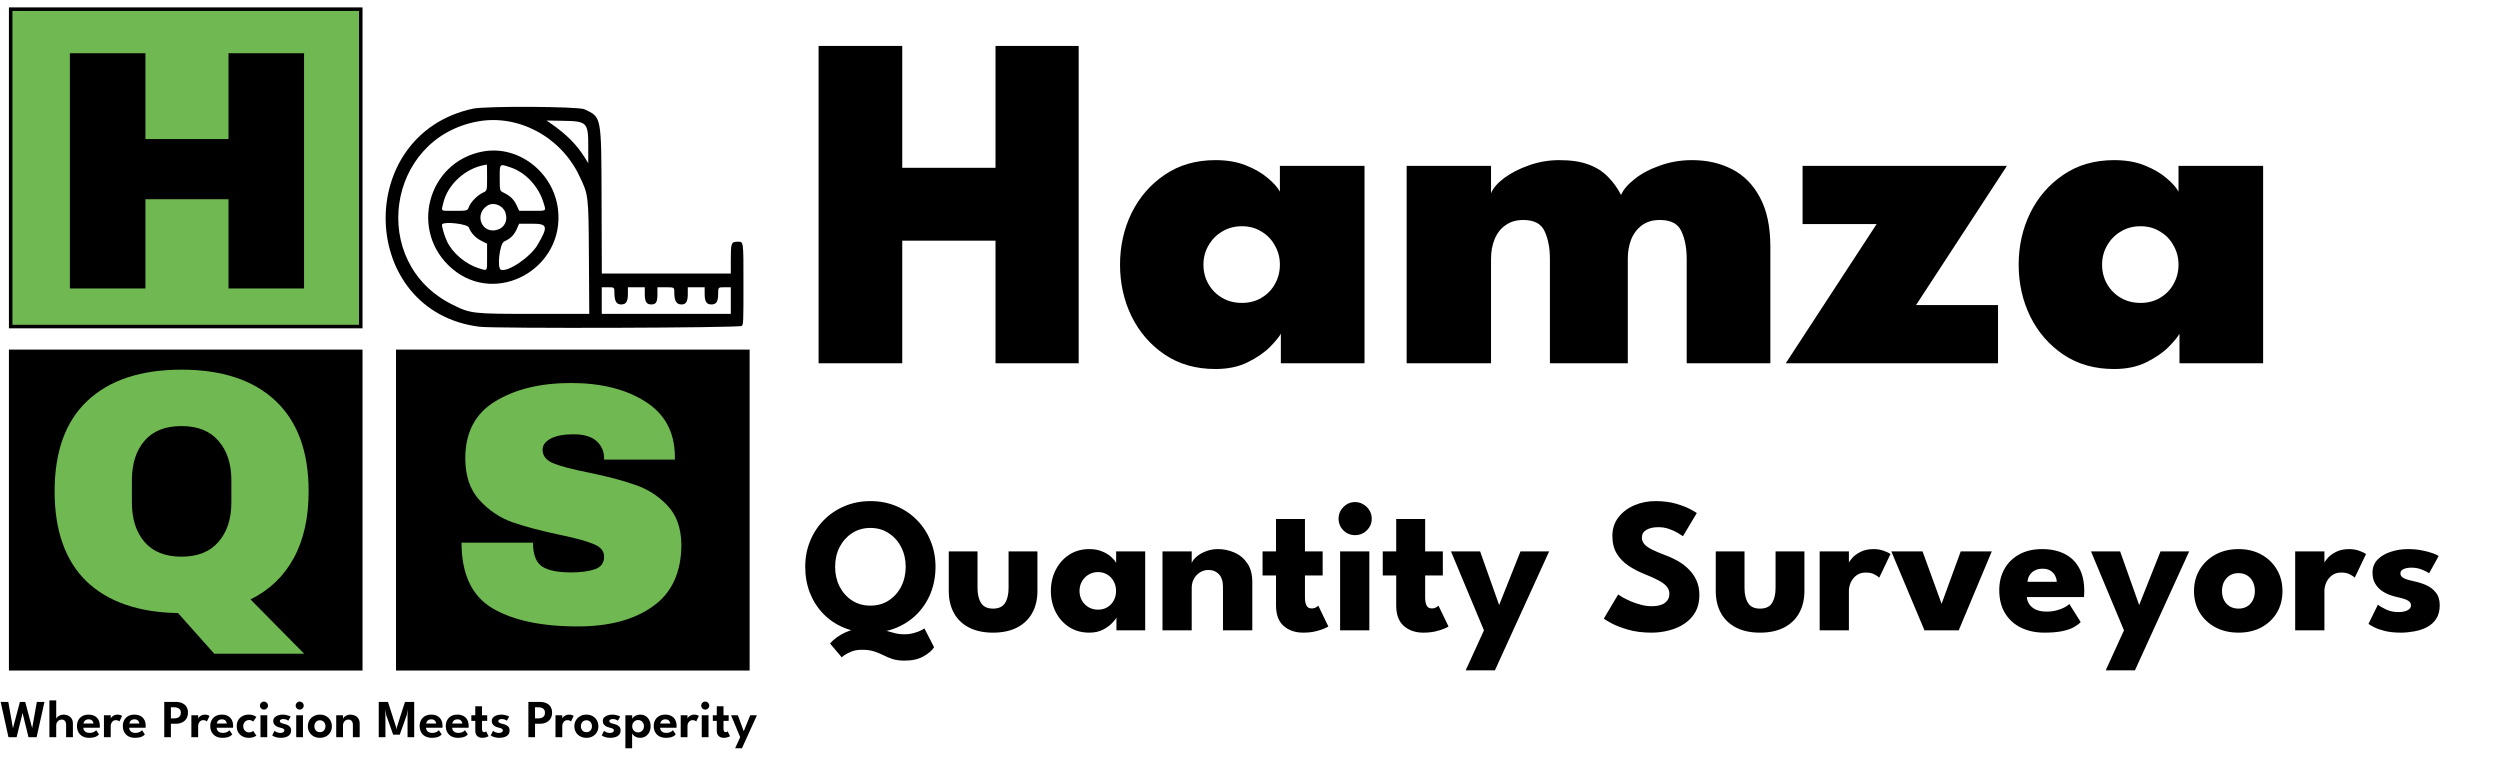 <svg width="234" height="71" viewBox="0 0 234 71" fill="none" xmlns="http://www.w3.org/2000/svg">
<path d="M1 0.857H33.768V30.567H1V0.857Z" fill="#70B851" stroke="black" stroke-width="0.33" stroke-linecap="round"/>
<path d="M21.388 27V18.648H13.612V27H6.54V4.984H13.612V13.016H21.388V4.984H28.46V27H21.388Z" fill="black"/>
<path d="M1 32.889H33.768V62.599H1V32.889Z" fill="black" stroke="black" stroke-width="0.33" stroke-linecap="round"/>
<path d="M5.112 45.992C5.112 42.259 6.136 39.432 8.184 37.512C10.253 35.571 13.187 34.6 16.984 34.6C20.781 34.6 23.715 35.571 25.784 37.512C27.853 39.453 28.888 42.28 28.888 45.992C28.888 48.467 28.419 50.557 27.48 52.264C26.562 53.949 25.218 55.229 23.448 56.104L28.472 61.192H20.056L16.664 57.384C12.952 57.32 10.093 56.328 8.088 54.408C6.104 52.467 5.112 49.661 5.112 45.992ZM21.656 44.968C21.656 43.411 21.25 42.173 20.44 41.256C19.651 40.339 18.498 39.88 16.984 39.88C15.469 39.88 14.317 40.339 13.528 41.256C12.739 42.173 12.344 43.411 12.344 44.968V47.016C12.344 48.573 12.739 49.811 13.528 50.728C14.317 51.645 15.469 52.104 16.984 52.104C18.498 52.104 19.651 51.645 20.44 50.728C21.25 49.811 21.656 48.573 21.656 47.016V44.968Z" fill="#70B851"/>
<path d="M37.232 32.889H70V62.599H37.232V32.889Z" fill="black" stroke="black" stroke-width="0.33" stroke-linecap="round"/>
<path d="M53.44 35.85C56.256 35.85 58.571 36.426 60.384 37.578C62.198 38.709 63.126 40.394 63.168 42.634V43.018H56.544V42.89C56.544 42.25 56.31 41.717 55.84 41.29C55.371 40.863 54.656 40.65 53.696 40.65C52.758 40.65 52.032 40.789 51.52 41.066C51.03 41.343 50.784 41.685 50.784 42.09C50.784 42.666 51.126 43.093 51.808 43.37C52.491 43.647 53.59 43.935 55.104 44.234C56.875 44.597 58.326 44.981 59.456 45.386C60.608 45.77 61.611 46.41 62.464 47.306C63.318 48.202 63.755 49.418 63.776 50.954C63.776 53.557 62.891 55.487 61.12 56.746C59.371 58.005 57.024 58.634 54.08 58.634C50.646 58.634 47.968 58.058 46.048 56.906C44.15 55.754 43.2 53.717 43.2 50.794H49.888C49.888 51.903 50.176 52.65 50.752 53.034C51.328 53.397 52.224 53.578 53.44 53.578C54.336 53.578 55.072 53.482 55.648 53.29C56.246 53.098 56.544 52.703 56.544 52.106C56.544 51.573 56.214 51.178 55.552 50.922C54.912 50.645 53.856 50.357 52.384 50.058C50.592 49.674 49.11 49.279 47.936 48.874C46.763 48.447 45.739 47.754 44.864 46.794C43.99 45.834 43.552 44.533 43.552 42.89C43.552 40.479 44.48 38.709 46.336 37.578C48.214 36.426 50.582 35.85 53.44 35.85Z" fill="#70B851"/>
<path fill-rule="evenodd" clip-rule="evenodd" d="M44.269 10.171C33.031 12.594 33.525 29.166 44.877 30.583C46.326 30.764 69.246 30.692 69.429 30.506C69.582 30.35 69.587 30.238 69.587 26.619C69.587 22.438 69.614 22.627 69.008 22.627C68.451 22.627 68.403 22.759 68.403 24.275V25.602H62.366H56.33L56.308 18.828C56.282 10.778 56.321 10.989 54.701 10.228C54.129 9.96 45.469 9.913 44.269 10.171ZM44.708 11.369C36.136 12.955 34.508 24.604 42.314 28.495C44.072 29.372 44.147 29.38 50.195 29.38L55.155 29.38L55.123 24.175C55.085 18.177 55.096 18.268 54.194 16.397C52.45 12.778 48.476 10.672 44.708 11.369ZM51.593 11.581C53.02 12.573 53.99 13.55 54.726 14.733L55.06 15.271L55.061 13.756C55.063 11.444 54.966 11.345 52.665 11.306L51.162 11.281L51.593 11.581ZM45.188 14.181C39.989 15.153 38.275 21.688 42.313 25.142C46.477 28.704 52.886 25.113 52.227 19.588C51.81 16.104 48.502 13.562 45.188 14.181ZM45.353 15.447C43.563 15.752 41.909 17.264 41.499 18.969C41.294 19.823 41.171 19.733 42.538 19.733C43.752 19.733 43.752 19.733 43.889 19.368C44.062 18.909 44.691 18.269 45.203 18.033C45.59 17.855 45.59 17.855 45.59 16.623C45.59 15.946 45.581 15.396 45.57 15.403C45.559 15.409 45.461 15.429 45.353 15.447ZM46.774 16.662C46.774 17.852 46.774 17.852 47.147 18.037C47.773 18.346 48.094 18.66 48.355 19.216L48.597 19.733H49.817C51.206 19.733 51.123 19.794 50.871 18.964C50.413 17.454 49.202 16.149 47.826 15.682C46.733 15.311 46.774 15.274 46.774 16.662ZM45.629 19.24C44.331 20.061 45.104 21.948 46.558 21.505C47.251 21.293 47.568 20.592 47.296 19.868C47.049 19.208 46.191 18.885 45.629 19.24ZM41.388 20.984C41.303 21.071 41.572 22.025 41.843 22.6C42.361 23.697 43.589 24.73 44.828 25.113C45.651 25.367 45.59 25.453 45.59 24.045V22.81L45.08 22.554C44.506 22.267 44.083 21.819 43.884 21.288C43.764 20.97 41.654 20.713 41.388 20.984ZM48.366 21.443C48.115 22.009 47.8 22.319 47.188 22.606C46.766 22.803 46.503 25.099 46.886 25.249C47.527 25.499 49.649 24.06 50.314 22.924C51.328 21.191 51.266 20.939 49.822 20.939H48.591L48.366 21.443ZM56.325 28.134V29.38H62.364H68.403V28.134V26.888H67.811C67.219 26.888 67.219 26.888 67.219 27.48C67.219 28.232 67.055 28.496 66.587 28.496C66.12 28.496 65.956 28.232 65.956 27.48V26.888H65.166H64.377V27.517C64.377 28.226 64.216 28.496 63.794 28.496C63.306 28.496 63.114 28.174 63.114 27.358C63.114 26.888 63.114 26.888 62.325 26.888H61.535V27.531C61.535 28.28 61.406 28.496 60.957 28.496C60.508 28.496 60.351 28.239 60.351 27.506V26.888H59.562H58.772V27.48C58.772 28.236 58.609 28.496 58.134 28.496C57.696 28.496 57.51 28.179 57.51 27.431C57.509 26.888 57.509 26.888 56.917 26.888H56.325V28.134Z" fill="black"/>
<path d="M93.18 22.525H84.45V34H76.62V4.3H84.45V15.707H93.18V4.3H100.965V34H93.18V22.525ZM119.888 34V31.233C119.738 31.517 119.4 31.93 118.875 32.47C118.35 32.995 117.653 33.475 116.783 33.91C115.928 34.33 114.923 34.54 113.768 34.54C111.938 34.54 110.355 34.09 109.02 33.19C107.685 32.29 106.65 31.098 105.915 29.613C105.195 28.128 104.835 26.515 104.835 24.775C104.835 23.035 105.195 21.422 105.915 19.938C106.65 18.453 107.685 17.26 109.02 16.36C110.355 15.445 111.938 14.988 113.768 14.988C114.863 14.988 115.815 15.152 116.625 15.482C117.45 15.812 118.125 16.203 118.65 16.652C119.19 17.102 119.573 17.53 119.798 17.935V15.527H127.718V34H119.888ZM112.643 24.775C112.643 25.435 112.8 26.043 113.115 26.598C113.43 27.137 113.858 27.565 114.398 27.88C114.938 28.195 115.553 28.352 116.243 28.352C116.933 28.352 117.54 28.195 118.065 27.88C118.605 27.565 119.025 27.137 119.325 26.598C119.64 26.043 119.798 25.435 119.798 24.775C119.798 24.115 119.64 23.515 119.325 22.975C119.025 22.42 118.605 21.985 118.065 21.67C117.54 21.34 116.933 21.175 116.243 21.175C115.553 21.175 114.938 21.34 114.398 21.67C113.858 21.985 113.43 22.42 113.115 22.975C112.8 23.515 112.643 24.115 112.643 24.775ZM158.37 14.988C159.78 14.988 161.032 15.273 162.127 15.842C163.237 16.413 164.107 17.297 164.737 18.497C165.382 19.683 165.705 21.22 165.705 23.11V34H157.875V24.235C157.875 23.215 157.71 22.352 157.38 21.648C157.065 20.942 156.39 20.59 155.355 20.59C154.695 20.59 154.14 20.755 153.69 21.085C153.24 21.415 152.902 21.858 152.677 22.413C152.467 22.953 152.362 23.56 152.362 24.235V34H145.072V24.235C145.072 23.215 144.907 22.352 144.577 21.648C144.262 20.942 143.595 20.59 142.575 20.59C141.915 20.59 141.36 20.755 140.91 21.085C140.46 21.4 140.122 21.835 139.897 22.39C139.672 22.93 139.56 23.545 139.56 24.235V34H131.662V15.527H139.56V18.093C139.74 17.628 140.145 17.155 140.775 16.675C141.42 16.195 142.192 15.797 143.092 15.482C144.007 15.152 144.96 14.988 145.95 14.988C147.045 14.988 147.952 15.123 148.672 15.393C149.407 15.662 150.015 16.045 150.495 16.54C150.99 17.035 151.402 17.605 151.732 18.25C151.942 17.755 152.362 17.26 152.992 16.765C153.622 16.255 154.41 15.835 155.355 15.505C156.3 15.16 157.305 14.988 158.37 14.988ZM168.722 15.527H187.847L179.342 28.555H187.014V34H167.147L175.652 20.973H168.722V15.527ZM203.999 34V31.233C203.849 31.517 203.512 31.93 202.987 32.47C202.462 32.995 201.764 33.475 200.894 33.91C200.039 34.33 199.034 34.54 197.879 34.54C196.049 34.54 194.467 34.09 193.132 33.19C191.797 32.29 190.762 31.098 190.027 29.613C189.307 28.128 188.947 26.515 188.947 24.775C188.947 23.035 189.307 21.422 190.027 19.938C190.762 18.453 191.797 17.26 193.132 16.36C194.467 15.445 196.049 14.988 197.879 14.988C198.974 14.988 199.927 15.152 200.737 15.482C201.562 15.812 202.237 16.203 202.762 16.652C203.302 17.102 203.684 17.53 203.909 17.935V15.527H211.829V34H203.999ZM196.754 24.775C196.754 25.435 196.912 26.043 197.227 26.598C197.542 27.137 197.969 27.565 198.509 27.88C199.049 28.195 199.664 28.352 200.354 28.352C201.044 28.352 201.652 28.195 202.177 27.88C202.717 27.565 203.137 27.137 203.437 26.598C203.752 26.043 203.909 25.435 203.909 24.775C203.909 24.115 203.752 23.515 203.437 22.975C203.137 22.42 202.717 21.985 202.177 21.67C201.652 21.34 201.044 21.175 200.354 21.175C199.664 21.175 199.049 21.34 198.509 21.67C197.969 21.985 197.542 22.42 197.227 22.975C196.912 23.515 196.754 24.115 196.754 24.775Z" fill="black"/>
<path d="M84.648 59.369C84.99 59.369 85.296 59.327 85.566 59.243C85.842 59.165 86.064 59.081 86.232 58.991C86.4 58.901 86.496 58.841 86.52 58.811L87.429 60.575C87.249 60.875 86.922 61.16 86.448 61.43C85.98 61.7 85.386 61.835 84.666 61.835C84.222 61.835 83.844 61.784 83.532 61.682C83.226 61.58 82.941 61.46 82.677 61.322C82.413 61.19 82.125 61.073 81.813 60.971C81.507 60.869 81.129 60.818 80.679 60.818C80.313 60.818 79.989 60.872 79.707 60.98C79.425 61.094 79.203 61.208 79.041 61.322C78.885 61.436 78.801 61.505 78.789 61.529L77.691 60.233C78.057 59.807 78.546 59.456 79.158 59.18C79.77 58.91 80.466 58.775 81.246 58.775C81.744 58.775 82.176 58.826 82.542 58.928C82.908 59.024 83.253 59.12 83.577 59.216C83.907 59.318 84.264 59.369 84.648 59.369ZM78.168 53.051C78.168 53.729 78.306 54.344 78.582 54.896C78.864 55.442 79.251 55.877 79.743 56.201C80.241 56.525 80.817 56.687 81.471 56.687C82.125 56.687 82.698 56.525 83.19 56.201C83.688 55.877 84.075 55.442 84.351 54.896C84.633 54.344 84.774 53.729 84.774 53.051C84.774 52.373 84.633 51.761 84.351 51.215C84.075 50.669 83.688 50.234 83.19 49.91C82.698 49.58 82.125 49.415 81.471 49.415C80.817 49.415 80.241 49.58 79.743 49.91C79.251 50.234 78.864 50.669 78.582 51.215C78.306 51.761 78.168 52.373 78.168 53.051ZM75.369 53.051C75.369 52.187 75.522 51.383 75.828 50.639C76.134 49.889 76.563 49.235 77.115 48.677C77.667 48.119 78.315 47.684 79.059 47.372C79.803 47.06 80.607 46.904 81.471 46.904C82.347 46.904 83.154 47.06 83.892 47.372C84.636 47.684 85.281 48.119 85.827 48.677C86.379 49.235 86.805 49.889 87.105 50.639C87.411 51.383 87.564 52.187 87.564 53.051C87.564 53.921 87.417 54.731 87.123 55.481C86.829 56.225 86.409 56.879 85.863 57.443C85.317 58.001 84.672 58.436 83.928 58.748C83.184 59.06 82.365 59.216 81.471 59.216C80.559 59.216 79.728 59.06 78.978 58.748C78.234 58.436 77.592 58.001 77.052 57.443C76.512 56.879 76.095 56.225 75.801 55.481C75.513 54.731 75.369 53.921 75.369 53.051ZM91.496 55.031C91.496 55.619 91.607 56.09 91.829 56.444C92.051 56.792 92.423 56.966 92.945 56.966C93.479 56.966 93.854 56.792 94.07 56.444C94.292 56.09 94.403 55.619 94.403 55.031V51.611H97.103V55.319C97.103 56.111 96.938 56.801 96.608 57.389C96.284 57.971 95.813 58.421 95.195 58.739C94.577 59.057 93.827 59.216 92.945 59.216C92.069 59.216 91.322 59.057 90.704 58.739C90.086 58.421 89.615 57.971 89.291 57.389C88.967 56.801 88.805 56.111 88.805 55.319V51.611H91.496V55.031ZM104.499 59V57.803C104.445 57.923 104.307 58.097 104.085 58.325C103.869 58.553 103.581 58.76 103.221 58.946C102.861 59.126 102.441 59.216 101.961 59.216C101.241 59.216 100.611 59.042 100.071 58.694C99.531 58.34 99.111 57.869 98.811 57.281C98.511 56.687 98.361 56.03 98.361 55.31C98.361 54.59 98.511 53.936 98.811 53.348C99.111 52.754 99.531 52.28 100.071 51.926C100.611 51.572 101.241 51.395 101.961 51.395C102.423 51.395 102.828 51.47 103.176 51.62C103.524 51.764 103.806 51.938 104.022 52.142C104.238 52.34 104.388 52.523 104.472 52.691V51.611H107.19V59H104.499ZM101.043 55.31C101.043 55.646 101.121 55.949 101.277 56.219C101.433 56.483 101.64 56.69 101.898 56.84C102.162 56.99 102.453 57.065 102.771 57.065C103.101 57.065 103.392 56.99 103.644 56.84C103.896 56.69 104.094 56.483 104.238 56.219C104.388 55.949 104.463 55.646 104.463 55.31C104.463 54.974 104.388 54.674 104.238 54.41C104.094 54.14 103.896 53.93 103.644 53.78C103.392 53.624 103.101 53.546 102.771 53.546C102.453 53.546 102.162 53.624 101.898 53.78C101.64 53.93 101.433 54.14 101.277 54.41C101.121 54.674 101.043 54.974 101.043 55.31ZM114.011 51.395C114.527 51.395 115.031 51.5 115.523 51.71C116.015 51.92 116.42 52.253 116.738 52.709C117.056 53.159 117.215 53.753 117.215 54.491V59H114.47V54.941C114.47 54.413 114.344 54.017 114.092 53.753C113.84 53.483 113.51 53.348 113.102 53.348C112.832 53.348 112.577 53.42 112.337 53.564C112.103 53.702 111.911 53.9 111.761 54.158C111.617 54.41 111.545 54.701 111.545 55.031V59H108.809V51.611H111.545V52.7C111.617 52.502 111.767 52.304 111.995 52.106C112.229 51.902 112.52 51.734 112.868 51.602C113.222 51.464 113.603 51.395 114.011 51.395ZM118.175 51.611H119.435V48.578H122.144V51.611H123.8V53.861H122.144V55.922C122.144 56.228 122.189 56.477 122.279 56.669C122.369 56.855 122.534 56.948 122.774 56.948C122.936 56.948 123.074 56.912 123.188 56.84C123.302 56.768 123.371 56.72 123.395 56.696L124.331 58.64C124.289 58.676 124.157 58.742 123.935 58.838C123.719 58.934 123.443 59.021 123.107 59.099C122.771 59.177 122.396 59.216 121.982 59.216C121.244 59.216 120.635 59.009 120.155 58.595C119.675 58.175 119.435 57.53 119.435 56.66V53.861H118.175V51.611ZM125.434 59V51.611H128.17V59H125.434ZM126.838 50.09C126.406 50.09 126.04 49.94 125.74 49.64C125.44 49.334 125.29 48.971 125.29 48.551C125.29 48.131 125.44 47.768 125.74 47.462C126.046 47.15 126.412 46.994 126.838 46.994C127.12 46.994 127.378 47.066 127.612 47.21C127.846 47.348 128.035 47.534 128.179 47.768C128.323 48.002 128.395 48.263 128.395 48.551C128.395 48.971 128.242 49.334 127.936 49.64C127.63 49.94 127.264 50.09 126.838 50.09ZM129.425 51.611H130.685V48.578H133.394V51.611H135.05V53.861H133.394V55.922C133.394 56.228 133.439 56.477 133.529 56.669C133.619 56.855 133.784 56.948 134.024 56.948C134.186 56.948 134.324 56.912 134.438 56.84C134.552 56.768 134.621 56.72 134.645 56.696L135.581 58.64C135.539 58.676 135.407 58.742 135.185 58.838C134.969 58.934 134.693 59.021 134.357 59.099C134.021 59.177 133.646 59.216 133.232 59.216C132.494 59.216 131.885 59.009 131.405 58.595C130.925 58.175 130.685 57.53 130.685 56.66V53.861H129.425V51.611ZM140.32 56.633L142.318 51.611H145L139.924 62.744H137.188L138.898 59L135.811 51.611H138.538L140.32 56.633ZM154.941 46.904C155.679 46.904 156.324 46.985 156.876 47.147C157.428 47.309 157.872 47.48 158.208 47.66C158.544 47.84 158.748 47.96 158.82 48.02L157.524 50.189C157.428 50.117 157.263 50.012 157.029 49.874C156.801 49.736 156.528 49.613 156.21 49.505C155.898 49.397 155.571 49.343 155.229 49.343C154.767 49.343 154.392 49.427 154.104 49.595C153.822 49.757 153.681 50 153.681 50.324C153.681 50.546 153.756 50.747 153.906 50.927C154.062 51.101 154.296 51.269 154.608 51.431C154.926 51.587 155.328 51.758 155.814 51.944C156.258 52.106 156.675 52.298 157.065 52.52C157.455 52.742 157.797 53.006 158.091 53.312C158.391 53.612 158.628 53.96 158.802 54.356C158.976 54.752 159.063 55.202 159.063 55.706C159.063 56.306 158.94 56.828 158.694 57.272C158.448 57.71 158.112 58.073 157.686 58.361C157.266 58.649 156.786 58.862 156.246 59C155.712 59.144 155.157 59.216 154.581 59.216C153.765 59.216 153.033 59.123 152.385 58.937C151.743 58.751 151.224 58.55 150.828 58.334C150.432 58.118 150.195 57.974 150.117 57.902L151.458 55.643C151.53 55.697 151.668 55.784 151.872 55.904C152.082 56.024 152.337 56.15 152.637 56.282C152.937 56.408 153.255 56.516 153.591 56.606C153.933 56.696 154.269 56.741 154.599 56.741C155.151 56.741 155.565 56.636 155.841 56.426C156.117 56.21 156.255 55.928 156.255 55.58C156.255 55.322 156.168 55.091 155.994 54.887C155.82 54.683 155.559 54.491 155.211 54.311C154.863 54.125 154.428 53.93 153.906 53.726C153.384 53.516 152.895 53.261 152.439 52.961C151.989 52.661 151.623 52.286 151.341 51.836C151.059 51.386 150.918 50.828 150.918 50.162C150.918 49.496 151.104 48.92 151.476 48.434C151.854 47.942 152.349 47.564 152.961 47.3C153.579 47.036 154.239 46.904 154.941 46.904ZM163.286 55.031C163.286 55.619 163.397 56.09 163.619 56.444C163.841 56.792 164.213 56.966 164.735 56.966C165.269 56.966 165.644 56.792 165.86 56.444C166.082 56.09 166.193 55.619 166.193 55.031V51.611H168.893V55.319C168.893 56.111 168.728 56.801 168.398 57.389C168.074 57.971 167.603 58.421 166.985 58.739C166.367 59.057 165.617 59.216 164.735 59.216C163.859 59.216 163.112 59.057 162.494 58.739C161.876 58.421 161.405 57.971 161.081 57.389C160.757 56.801 160.595 56.111 160.595 55.319V51.611H163.286V55.031ZM173.057 59H170.321V51.611H173.057V52.754H173.012C173.06 52.616 173.177 52.442 173.363 52.232C173.549 52.016 173.81 51.824 174.146 51.656C174.482 51.482 174.893 51.395 175.379 51.395C175.721 51.395 176.036 51.449 176.324 51.557C176.612 51.659 176.822 51.758 176.954 51.854L175.892 54.077C175.808 53.975 175.658 53.87 175.442 53.762C175.232 53.648 174.968 53.591 174.65 53.591C174.284 53.591 173.981 53.684 173.741 53.87C173.507 54.056 173.333 54.281 173.219 54.545C173.111 54.809 173.057 55.058 173.057 55.292V59ZM177.026 51.611H179.951L181.733 56.516L183.524 51.611H186.431L183.335 59H180.131L177.026 51.611ZM189.713 55.886C189.731 56.15 189.815 56.384 189.965 56.588C190.115 56.792 190.322 56.954 190.586 57.074C190.856 57.188 191.174 57.245 191.54 57.245C191.888 57.245 192.2 57.209 192.476 57.137C192.758 57.065 193.001 56.975 193.205 56.867C193.415 56.759 193.577 56.648 193.691 56.534L194.753 58.226C194.603 58.388 194.39 58.547 194.114 58.703C193.844 58.853 193.487 58.976 193.043 59.072C192.599 59.168 192.038 59.216 191.36 59.216C190.544 59.216 189.818 59.063 189.182 58.757C188.546 58.451 188.045 58.001 187.679 57.407C187.313 56.813 187.13 56.087 187.13 55.229C187.13 54.509 187.286 53.861 187.598 53.285C187.916 52.703 188.375 52.244 188.975 51.908C189.575 51.566 190.298 51.395 191.144 51.395C191.948 51.395 192.644 51.542 193.232 51.836C193.826 52.13 194.282 52.568 194.6 53.15C194.924 53.726 195.086 54.446 195.086 55.31C195.086 55.358 195.083 55.454 195.077 55.598C195.077 55.742 195.071 55.838 195.059 55.886H189.713ZM192.512 54.455C192.506 54.263 192.455 54.074 192.359 53.888C192.263 53.696 192.119 53.54 191.927 53.42C191.735 53.294 191.489 53.231 191.189 53.231C190.889 53.231 190.634 53.291 190.424 53.411C190.22 53.525 190.064 53.675 189.956 53.861C189.848 54.047 189.788 54.245 189.776 54.455H192.512ZM200.226 56.633L202.224 51.611H204.906L199.83 62.744H197.094L198.804 59L195.717 51.611H198.444L200.226 56.633ZM209.526 59.216C208.716 59.216 207.996 59.051 207.366 58.721C206.742 58.385 206.25 57.926 205.89 57.344C205.536 56.756 205.359 56.084 205.359 55.328C205.359 54.572 205.536 53.9 205.89 53.312C206.25 52.718 206.742 52.25 207.366 51.908C207.996 51.566 208.716 51.395 209.526 51.395C210.336 51.395 211.05 51.566 211.668 51.908C212.286 52.25 212.769 52.718 213.117 53.312C213.465 53.9 213.639 54.572 213.639 55.328C213.639 56.084 213.465 56.756 213.117 57.344C212.769 57.926 212.286 58.385 211.668 58.721C211.05 59.051 210.336 59.216 209.526 59.216ZM209.526 56.966C209.838 56.966 210.108 56.897 210.336 56.759C210.564 56.621 210.741 56.426 210.867 56.174C210.993 55.922 211.056 55.637 211.056 55.319C211.056 54.995 210.993 54.707 210.867 54.455C210.741 54.203 210.564 54.005 210.336 53.861C210.108 53.717 209.838 53.645 209.526 53.645C209.214 53.645 208.941 53.717 208.707 53.861C208.479 54.005 208.299 54.203 208.167 54.455C208.041 54.707 207.978 54.995 207.978 55.319C207.978 55.637 208.041 55.922 208.167 56.174C208.299 56.426 208.479 56.621 208.707 56.759C208.941 56.897 209.214 56.966 209.526 56.966ZM217.565 59H214.829V51.611H217.565V52.754H217.52C217.568 52.616 217.685 52.442 217.871 52.232C218.057 52.016 218.318 51.824 218.654 51.656C218.99 51.482 219.401 51.395 219.887 51.395C220.229 51.395 220.544 51.449 220.832 51.557C221.12 51.659 221.33 51.758 221.462 51.854L220.4 54.077C220.316 53.975 220.166 53.87 219.95 53.762C219.74 53.648 219.476 53.591 219.158 53.591C218.792 53.591 218.489 53.684 218.249 53.87C218.015 54.056 217.841 54.281 217.727 54.545C217.619 54.809 217.565 55.058 217.565 55.292V59ZM225.388 51.395C225.874 51.395 226.318 51.437 226.72 51.521C227.122 51.599 227.458 51.689 227.728 51.791C228.004 51.893 228.181 51.977 228.259 52.043L227.368 53.654C227.254 53.57 227.041 53.462 226.729 53.33C226.423 53.198 226.081 53.132 225.703 53.132C225.415 53.132 225.172 53.177 224.974 53.267C224.776 53.351 224.677 53.486 224.677 53.672C224.677 53.858 224.785 54.008 225.001 54.122C225.223 54.23 225.541 54.326 225.955 54.41C226.315 54.482 226.681 54.596 227.053 54.752C227.425 54.908 227.734 55.139 227.98 55.445C228.232 55.745 228.358 56.147 228.358 56.651C228.358 57.167 228.247 57.593 228.025 57.929C227.803 58.265 227.509 58.526 227.143 58.712C226.777 58.898 226.381 59.027 225.955 59.099C225.529 59.177 225.115 59.216 224.713 59.216C224.149 59.216 223.657 59.165 223.237 59.063C222.823 58.961 222.487 58.844 222.229 58.712C221.971 58.58 221.791 58.475 221.689 58.397L222.571 56.597C222.727 56.729 222.982 56.879 223.336 57.047C223.69 57.209 224.065 57.29 224.461 57.29C224.845 57.29 225.142 57.233 225.352 57.119C225.562 57.005 225.667 56.855 225.667 56.669C225.667 56.519 225.616 56.399 225.514 56.309C225.412 56.219 225.268 56.141 225.082 56.075C224.896 56.009 224.671 55.949 224.407 55.895C224.167 55.847 223.912 55.772 223.642 55.67C223.372 55.568 223.117 55.43 222.877 55.256C222.637 55.076 222.442 54.851 222.292 54.581C222.142 54.311 222.067 53.984 222.067 53.6C222.067 53.108 222.226 52.7 222.544 52.376C222.862 52.052 223.273 51.809 223.777 51.647C224.281 51.479 224.818 51.395 225.388 51.395Z" fill="black"/>
<path d="M3.428 69H2.667L2.055 66.505H2.17L1.555 69H0.792L0.062 65.7H0.777L1.215 68.18H1.208L1.863 65.7H2.36L3.018 68.18H3.007L3.447 65.7H4.162L3.428 69ZM5.957 66.888C6.097 66.888 6.234 66.917 6.367 66.975C6.5 67.032 6.609 67.123 6.694 67.248C6.781 67.373 6.824 67.536 6.824 67.737V69H6.187V67.847C6.187 67.679 6.149 67.554 6.072 67.472C5.997 67.391 5.896 67.35 5.769 67.35C5.684 67.35 5.603 67.373 5.524 67.42C5.448 67.465 5.384 67.528 5.334 67.61C5.286 67.69 5.262 67.782 5.262 67.885V69H4.624V65.56H5.262V67.275C5.279 67.218 5.319 67.16 5.384 67.1C5.449 67.04 5.532 66.99 5.632 66.95C5.732 66.908 5.84 66.888 5.957 66.888ZM7.797 68.115C7.802 68.208 7.827 68.292 7.872 68.365C7.917 68.438 7.982 68.496 8.067 68.537C8.154 68.579 8.257 68.6 8.377 68.6C8.486 68.6 8.581 68.587 8.662 68.56C8.746 68.533 8.816 68.501 8.872 68.463C8.931 68.422 8.974 68.384 9.002 68.347L9.265 68.737C9.218 68.796 9.156 68.85 9.077 68.9C9.001 68.948 8.902 68.987 8.782 69.015C8.664 69.045 8.516 69.06 8.337 69.06C8.112 69.06 7.915 69.016 7.745 68.927C7.575 68.839 7.442 68.712 7.347 68.545C7.252 68.378 7.205 68.18 7.205 67.95C7.205 67.75 7.247 67.57 7.332 67.41C7.417 67.248 7.541 67.121 7.702 67.028C7.866 66.934 8.061 66.888 8.29 66.888C8.505 66.888 8.691 66.929 8.847 67.013C9.006 67.094 9.128 67.214 9.215 67.373C9.301 67.531 9.345 67.724 9.345 67.953C9.345 67.966 9.344 67.993 9.342 68.035C9.342 68.075 9.341 68.102 9.337 68.115H7.797ZM8.75 67.722C8.748 67.669 8.731 67.612 8.7 67.55C8.67 67.488 8.622 67.436 8.557 67.392C8.492 67.349 8.406 67.328 8.297 67.328C8.189 67.328 8.1 67.348 8.03 67.39C7.961 67.432 7.91 67.483 7.875 67.545C7.84 67.605 7.82 67.664 7.815 67.722H8.75ZM10.364 69H9.729V66.948H10.364V67.28H10.351C10.363 67.24 10.394 67.189 10.446 67.127C10.499 67.066 10.573 67.011 10.666 66.963C10.759 66.912 10.872 66.888 11.004 66.888C11.098 66.888 11.184 66.902 11.261 66.93C11.339 66.957 11.395 66.983 11.428 67.01L11.178 67.53C11.157 67.503 11.116 67.476 11.056 67.448C10.998 67.419 10.924 67.405 10.836 67.405C10.731 67.405 10.643 67.434 10.573 67.493C10.504 67.549 10.451 67.619 10.416 67.703C10.381 67.784 10.364 67.861 10.364 67.933V69ZM12.089 68.115C12.094 68.208 12.119 68.292 12.164 68.365C12.209 68.438 12.274 68.496 12.359 68.537C12.446 68.579 12.549 68.6 12.669 68.6C12.778 68.6 12.873 68.587 12.954 68.56C13.038 68.533 13.108 68.501 13.164 68.463C13.223 68.422 13.266 68.384 13.294 68.347L13.557 68.737C13.51 68.796 13.448 68.85 13.369 68.9C13.293 68.948 13.194 68.987 13.074 69.015C12.956 69.045 12.808 69.06 12.629 69.06C12.404 69.06 12.207 69.016 12.037 68.927C11.867 68.839 11.734 68.712 11.639 68.545C11.544 68.378 11.497 68.18 11.497 67.95C11.497 67.75 11.539 67.57 11.624 67.41C11.709 67.248 11.833 67.121 11.994 67.028C12.158 66.934 12.353 66.888 12.582 66.888C12.797 66.888 12.983 66.929 13.139 67.013C13.298 67.094 13.42 67.214 13.507 67.373C13.593 67.531 13.637 67.724 13.637 67.953C13.637 67.966 13.636 67.993 13.634 68.035C13.634 68.075 13.633 68.102 13.629 68.115H12.089ZM13.042 67.722C13.04 67.669 13.023 67.612 12.992 67.55C12.962 67.488 12.914 67.436 12.849 67.392C12.784 67.349 12.698 67.328 12.589 67.328C12.481 67.328 12.392 67.348 12.322 67.39C12.253 67.432 12.202 67.483 12.167 67.545C12.132 67.605 12.112 67.664 12.107 67.722H13.042ZM15.374 65.7H16.472C16.68 65.7 16.869 65.736 17.037 65.808C17.207 65.879 17.342 65.989 17.442 66.138C17.542 66.284 17.592 66.472 17.592 66.7C17.592 66.927 17.542 67.118 17.442 67.272C17.342 67.427 17.207 67.545 17.037 67.625C16.869 67.703 16.68 67.743 16.472 67.743H15.997V69H15.374V65.7ZM15.997 67.24H16.299C16.416 67.24 16.521 67.223 16.614 67.19C16.709 67.155 16.785 67.099 16.842 67.022C16.899 66.946 16.927 66.843 16.927 66.715C16.927 66.585 16.899 66.483 16.842 66.41C16.785 66.335 16.709 66.282 16.614 66.25C16.521 66.217 16.416 66.2 16.299 66.2H15.997V67.24ZM18.547 69H17.912V66.948H18.547V67.28H18.535C18.546 67.24 18.578 67.189 18.63 67.127C18.683 67.066 18.756 67.011 18.85 66.963C18.943 66.912 19.055 66.888 19.187 66.888C19.282 66.888 19.368 66.902 19.445 66.93C19.523 66.957 19.579 66.983 19.612 67.01L19.362 67.53C19.34 67.503 19.3 67.476 19.24 67.448C19.181 67.419 19.108 67.405 19.02 67.405C18.915 67.405 18.827 67.434 18.757 67.493C18.687 67.549 18.635 67.619 18.6 67.703C18.565 67.784 18.547 67.861 18.547 67.933V69ZM20.273 68.115C20.278 68.208 20.303 68.292 20.348 68.365C20.393 68.438 20.458 68.496 20.543 68.537C20.63 68.579 20.733 68.6 20.853 68.6C20.961 68.6 21.056 68.587 21.138 68.56C21.221 68.533 21.291 68.501 21.348 68.463C21.406 68.422 21.45 68.384 21.478 68.347L21.74 68.737C21.694 68.796 21.631 68.85 21.553 68.9C21.476 68.948 21.378 68.987 21.258 69.015C21.14 69.045 20.991 69.06 20.813 69.06C20.588 69.06 20.39 69.016 20.22 68.927C20.05 68.839 19.918 68.712 19.823 68.545C19.728 68.378 19.68 68.18 19.68 67.95C19.68 67.75 19.723 67.57 19.808 67.41C19.893 67.248 20.016 67.121 20.178 67.028C20.341 66.934 20.537 66.888 20.765 66.888C20.98 66.888 21.166 66.929 21.323 67.013C21.481 67.094 21.604 67.214 21.69 67.373C21.777 67.531 21.82 67.724 21.82 67.953C21.82 67.966 21.82 67.993 21.818 68.035C21.818 68.075 21.816 68.102 21.813 68.115H20.273ZM21.225 67.722C21.224 67.669 21.207 67.612 21.175 67.55C21.145 67.488 21.098 67.436 21.033 67.392C20.968 67.349 20.881 67.328 20.773 67.328C20.665 67.328 20.575 67.348 20.505 67.39C20.437 67.432 20.385 67.483 20.35 67.545C20.315 67.605 20.295 67.664 20.29 67.722H21.225ZM23.304 68.555C23.412 68.555 23.501 68.537 23.569 68.5C23.637 68.463 23.682 68.436 23.704 68.418L23.999 68.855C23.976 68.873 23.932 68.899 23.869 68.933C23.806 68.966 23.725 68.995 23.627 69.02C23.53 69.047 23.419 69.06 23.294 69.06C23.077 69.06 22.883 69.017 22.712 68.93C22.54 68.842 22.404 68.717 22.304 68.555C22.206 68.392 22.157 68.198 22.157 67.972C22.157 67.746 22.206 67.552 22.304 67.39C22.404 67.228 22.54 67.104 22.712 67.017C22.883 66.931 23.077 66.888 23.294 66.888C23.417 66.888 23.527 66.901 23.622 66.927C23.718 66.954 23.799 66.985 23.864 67.02C23.929 67.053 23.974 67.081 23.999 67.103L23.697 67.543C23.685 67.529 23.662 67.511 23.629 67.487C23.596 67.464 23.552 67.442 23.497 67.422C23.443 67.403 23.379 67.392 23.304 67.392C23.212 67.392 23.125 67.417 23.042 67.465C22.96 67.513 22.893 67.581 22.842 67.668C22.79 67.754 22.764 67.856 22.764 67.972C22.764 68.089 22.79 68.192 22.842 68.28C22.893 68.367 22.96 68.434 23.042 68.483C23.125 68.531 23.212 68.555 23.304 68.555ZM24.381 69V66.948H25.014V69H24.381ZM24.706 66.418C24.601 66.418 24.512 66.381 24.439 66.308C24.367 66.234 24.331 66.147 24.331 66.045C24.331 65.943 24.368 65.855 24.441 65.78C24.515 65.705 24.603 65.668 24.706 65.668C24.774 65.668 24.837 65.685 24.894 65.72C24.95 65.753 24.996 65.798 25.031 65.855C25.066 65.912 25.084 65.975 25.084 66.045C25.084 66.147 25.046 66.234 24.971 66.308C24.898 66.381 24.809 66.418 24.706 66.418ZM26.454 66.888C26.577 66.888 26.691 66.899 26.796 66.922C26.901 66.944 26.99 66.969 27.061 66.998C27.135 67.026 27.183 67.05 27.206 67.07L26.989 67.453C26.956 67.426 26.895 67.394 26.809 67.358C26.724 67.321 26.629 67.302 26.524 67.302C26.429 67.302 26.349 67.319 26.284 67.353C26.219 67.384 26.186 67.433 26.186 67.498C26.186 67.562 26.221 67.614 26.291 67.653C26.361 67.691 26.459 67.724 26.584 67.752C26.689 67.774 26.792 67.808 26.894 67.853C26.995 67.896 27.08 67.959 27.146 68.043C27.213 68.124 27.246 68.233 27.246 68.37C27.246 68.505 27.217 68.618 27.159 68.707C27.102 68.796 27.026 68.866 26.931 68.918C26.836 68.969 26.732 69.006 26.619 69.028C26.506 69.049 26.393 69.06 26.281 69.06C26.136 69.06 26.009 69.046 25.899 69.017C25.789 68.991 25.698 68.96 25.626 68.925C25.556 68.888 25.506 68.858 25.476 68.832L25.694 68.407C25.737 68.446 25.808 68.488 25.906 68.535C26.006 68.58 26.114 68.603 26.229 68.603C26.349 68.603 26.443 68.582 26.511 68.54C26.581 68.498 26.616 68.442 26.616 68.373C26.616 68.321 26.6 68.279 26.566 68.248C26.533 68.214 26.487 68.187 26.429 68.165C26.37 68.143 26.302 68.124 26.224 68.108C26.152 68.093 26.079 68.071 26.004 68.043C25.929 68.013 25.859 67.973 25.794 67.925C25.729 67.877 25.676 67.817 25.636 67.745C25.596 67.672 25.576 67.584 25.576 67.483C25.576 67.353 25.618 67.244 25.701 67.157C25.785 67.069 25.893 67.002 26.026 66.957C26.16 66.911 26.302 66.888 26.454 66.888ZM27.726 69V66.948H28.358V69H27.726ZM28.051 66.418C27.946 66.418 27.857 66.381 27.783 66.308C27.712 66.234 27.676 66.147 27.676 66.045C27.676 65.943 27.713 65.855 27.786 65.78C27.859 65.705 27.948 65.668 28.051 65.668C28.119 65.668 28.182 65.685 28.238 65.72C28.295 65.753 28.341 65.798 28.376 65.855C28.411 65.912 28.428 65.975 28.428 66.045C28.428 66.147 28.391 66.234 28.316 66.308C28.243 66.381 28.154 66.418 28.051 66.418ZM29.944 69.06C29.725 69.06 29.53 69.013 29.359 68.92C29.189 68.827 29.055 68.699 28.959 68.537C28.862 68.374 28.814 68.188 28.814 67.98C28.814 67.772 28.862 67.586 28.959 67.422C29.055 67.257 29.189 67.127 29.359 67.032C29.53 66.936 29.725 66.888 29.944 66.888C30.164 66.888 30.358 66.936 30.526 67.032C30.694 67.127 30.826 67.257 30.921 67.422C31.016 67.586 31.064 67.772 31.064 67.98C31.064 68.188 31.016 68.374 30.921 68.537C30.826 68.699 30.694 68.827 30.526 68.92C30.358 69.013 30.164 69.06 29.944 69.06ZM29.944 68.532C30.049 68.532 30.139 68.509 30.216 68.463C30.294 68.414 30.354 68.348 30.396 68.265C30.439 68.18 30.461 68.084 30.461 67.978C30.461 67.871 30.439 67.775 30.396 67.69C30.354 67.605 30.294 67.538 30.216 67.49C30.139 67.44 30.049 67.415 29.944 67.415C29.839 67.415 29.747 67.44 29.669 67.49C29.592 67.538 29.532 67.605 29.489 67.69C29.445 67.775 29.424 67.871 29.424 67.978C29.424 68.084 29.445 68.18 29.489 68.265C29.532 68.348 29.592 68.414 29.669 68.463C29.747 68.509 29.839 68.532 29.944 68.532ZM32.8 66.888C32.94 66.888 33.076 66.917 33.21 66.975C33.343 67.032 33.452 67.123 33.537 67.248C33.624 67.373 33.667 67.536 33.667 67.737V69H33.03V67.847C33.03 67.679 32.99 67.554 32.91 67.472C32.831 67.391 32.728 67.35 32.6 67.35C32.516 67.35 32.436 67.373 32.36 67.42C32.285 67.465 32.223 67.528 32.175 67.61C32.128 67.69 32.105 67.782 32.105 67.885V69H31.47V66.948H32.105V67.275C32.123 67.218 32.165 67.16 32.23 67.1C32.295 67.04 32.377 66.99 32.477 66.95C32.577 66.908 32.685 66.888 32.8 66.888ZM38.77 65.7V69H38.147V66.888L38.177 66.407L38.065 66.953L37.417 68.765H36.802L36.157 66.953L36.047 66.407L36.075 66.888V69H35.45V65.7H36.315L37.07 68.052L37.11 68.278L37.15 68.052L37.907 65.7H38.77ZM39.872 68.115C39.877 68.208 39.902 68.292 39.947 68.365C39.992 68.438 40.057 68.496 40.142 68.537C40.229 68.579 40.332 68.6 40.452 68.6C40.561 68.6 40.656 68.587 40.737 68.56C40.821 68.533 40.891 68.501 40.947 68.463C41.006 68.422 41.049 68.384 41.077 68.347L41.34 68.737C41.293 68.796 41.231 68.85 41.152 68.9C41.076 68.948 40.977 68.987 40.857 69.015C40.739 69.045 40.591 69.06 40.412 69.06C40.187 69.06 39.99 69.016 39.82 68.927C39.65 68.839 39.517 68.712 39.422 68.545C39.327 68.378 39.28 68.18 39.28 67.95C39.28 67.75 39.322 67.57 39.407 67.41C39.492 67.248 39.616 67.121 39.777 67.028C39.941 66.934 40.137 66.888 40.365 66.888C40.58 66.888 40.766 66.929 40.922 67.013C41.081 67.094 41.203 67.214 41.29 67.373C41.377 67.531 41.42 67.724 41.42 67.953C41.42 67.966 41.419 67.993 41.417 68.035C41.417 68.075 41.416 68.102 41.412 68.115H39.872ZM40.825 67.722C40.823 67.669 40.807 67.612 40.775 67.55C40.745 67.488 40.697 67.436 40.632 67.392C40.567 67.349 40.481 67.328 40.372 67.328C40.264 67.328 40.175 67.348 40.105 67.39C40.037 67.432 39.985 67.483 39.95 67.545C39.915 67.605 39.895 67.664 39.89 67.722H40.825ZM42.319 68.115C42.324 68.208 42.349 68.292 42.394 68.365C42.439 68.438 42.504 68.496 42.589 68.537C42.675 68.579 42.779 68.6 42.899 68.6C43.007 68.6 43.102 68.587 43.184 68.56C43.267 68.533 43.337 68.501 43.394 68.463C43.452 68.422 43.495 68.384 43.524 68.347L43.786 68.737C43.739 68.796 43.677 68.85 43.599 68.9C43.522 68.948 43.424 68.987 43.304 69.015C43.185 69.045 43.037 69.06 42.859 69.06C42.634 69.06 42.436 69.016 42.266 68.927C42.096 68.839 41.964 68.712 41.869 68.545C41.774 68.378 41.726 68.18 41.726 67.95C41.726 67.75 41.769 67.57 41.854 67.41C41.939 67.248 42.062 67.121 42.224 67.028C42.387 66.934 42.583 66.888 42.811 66.888C43.026 66.888 43.212 66.929 43.369 67.013C43.527 67.094 43.65 67.214 43.736 67.373C43.823 67.531 43.866 67.724 43.866 67.953C43.866 67.966 43.865 67.993 43.864 68.035C43.864 68.075 43.862 68.102 43.859 68.115H42.319ZM43.271 67.722C43.27 67.669 43.253 67.612 43.221 67.55C43.191 67.488 43.144 67.436 43.079 67.392C43.014 67.349 42.927 67.328 42.819 67.328C42.71 67.328 42.621 67.348 42.551 67.39C42.483 67.432 42.431 67.483 42.396 67.545C42.361 67.605 42.341 67.664 42.336 67.722H43.271ZM44.117 66.948H44.487V66.105H45.117V66.948H45.602V67.475H45.117V68.218C45.117 68.316 45.133 68.392 45.165 68.448C45.197 68.501 45.247 68.528 45.315 68.528C45.367 68.528 45.409 68.517 45.443 68.498C45.476 68.476 45.496 68.461 45.502 68.453L45.727 68.907C45.718 68.918 45.685 68.935 45.63 68.96C45.577 68.985 45.508 69.007 45.422 69.028C45.339 69.049 45.245 69.06 45.14 69.06C44.952 69.06 44.796 69.006 44.672 68.897C44.549 68.787 44.487 68.618 44.487 68.388V67.475H44.117V66.948ZM46.908 66.888C47.031 66.888 47.145 66.899 47.25 66.922C47.355 66.944 47.444 66.969 47.515 66.998C47.589 67.026 47.637 67.05 47.66 67.07L47.443 67.453C47.41 67.426 47.35 67.394 47.263 67.358C47.178 67.321 47.083 67.302 46.978 67.302C46.883 67.302 46.803 67.319 46.738 67.353C46.673 67.384 46.64 67.433 46.64 67.498C46.64 67.562 46.675 67.614 46.745 67.653C46.815 67.691 46.913 67.724 47.038 67.752C47.143 67.774 47.246 67.808 47.348 67.853C47.45 67.896 47.534 67.959 47.6 68.043C47.667 68.124 47.7 68.233 47.7 68.37C47.7 68.505 47.671 68.618 47.613 68.707C47.556 68.796 47.48 68.866 47.385 68.918C47.29 68.969 47.186 69.006 47.073 69.028C46.96 69.049 46.847 69.06 46.735 69.06C46.59 69.06 46.463 69.046 46.353 69.017C46.243 68.991 46.152 68.96 46.08 68.925C46.01 68.888 45.96 68.858 45.93 68.832L46.148 68.407C46.191 68.446 46.262 68.488 46.36 68.535C46.46 68.58 46.568 68.603 46.683 68.603C46.803 68.603 46.897 68.582 46.965 68.54C47.035 68.498 47.07 68.442 47.07 68.373C47.07 68.321 47.054 68.279 47.02 68.248C46.987 68.214 46.941 68.187 46.883 68.165C46.825 68.143 46.756 68.124 46.678 68.108C46.606 68.093 46.533 68.071 46.458 68.043C46.383 68.013 46.313 67.973 46.248 67.925C46.183 67.877 46.13 67.817 46.09 67.745C46.05 67.672 46.03 67.584 46.03 67.483C46.03 67.353 46.072 67.244 46.155 67.157C46.239 67.069 46.347 67.002 46.48 66.957C46.614 66.911 46.756 66.888 46.908 66.888ZM49.456 65.7H50.554C50.762 65.7 50.951 65.736 51.119 65.808C51.289 65.879 51.424 65.989 51.524 66.138C51.624 66.284 51.674 66.472 51.674 66.7C51.674 66.927 51.624 67.118 51.524 67.272C51.424 67.427 51.289 67.545 51.119 67.625C50.951 67.703 50.762 67.743 50.554 67.743H50.079V69H49.456V65.7ZM50.079 67.24H50.382C50.498 67.24 50.603 67.223 50.697 67.19C50.791 67.155 50.867 67.099 50.924 67.022C50.981 66.946 51.009 66.843 51.009 66.715C51.009 66.585 50.981 66.483 50.924 66.41C50.867 66.335 50.791 66.282 50.697 66.25C50.603 66.217 50.498 66.2 50.382 66.2H50.079V67.24ZM52.629 69H51.994V66.948H52.629V67.28H52.617C52.628 67.24 52.66 67.189 52.712 67.127C52.765 67.066 52.838 67.011 52.932 66.963C53.025 66.912 53.138 66.888 53.269 66.888C53.364 66.888 53.45 66.902 53.527 66.93C53.605 66.957 53.661 66.983 53.694 67.01L53.444 67.53C53.422 67.503 53.382 67.476 53.322 67.448C53.263 67.419 53.19 67.405 53.102 67.405C52.997 67.405 52.909 67.434 52.839 67.493C52.769 67.549 52.717 67.619 52.682 67.703C52.647 67.784 52.629 67.861 52.629 67.933V69ZM54.89 69.06C54.672 69.06 54.477 69.013 54.305 68.92C54.135 68.827 54.002 68.699 53.905 68.537C53.808 68.374 53.76 68.188 53.76 67.98C53.76 67.772 53.808 67.586 53.905 67.422C54.002 67.257 54.135 67.127 54.305 67.032C54.477 66.936 54.672 66.888 54.89 66.888C55.11 66.888 55.304 66.936 55.472 67.032C55.641 67.127 55.772 67.257 55.867 67.422C55.962 67.586 56.01 67.772 56.01 67.98C56.01 68.188 55.962 68.374 55.867 68.537C55.772 68.699 55.641 68.827 55.472 68.92C55.304 69.013 55.11 69.06 54.89 69.06ZM54.89 68.532C54.995 68.532 55.086 68.509 55.162 68.463C55.241 68.414 55.301 68.348 55.342 68.265C55.386 68.18 55.407 68.084 55.407 67.978C55.407 67.871 55.386 67.775 55.342 67.69C55.301 67.605 55.241 67.538 55.162 67.49C55.086 67.44 54.995 67.415 54.89 67.415C54.785 67.415 54.693 67.44 54.615 67.49C54.538 67.538 54.478 67.605 54.435 67.69C54.392 67.775 54.37 67.871 54.37 67.978C54.37 68.084 54.392 68.18 54.435 68.265C54.478 68.348 54.538 68.414 54.615 68.463C54.693 68.509 54.785 68.532 54.89 68.532ZM57.299 66.888C57.422 66.888 57.536 66.899 57.641 66.922C57.746 66.944 57.834 66.969 57.906 66.998C57.979 67.026 58.028 67.05 58.051 67.07L57.834 67.453C57.8 67.426 57.74 67.394 57.654 67.358C57.569 67.321 57.474 67.302 57.369 67.302C57.274 67.302 57.194 67.319 57.129 67.353C57.064 67.384 57.031 67.433 57.031 67.498C57.031 67.562 57.066 67.614 57.136 67.653C57.206 67.691 57.304 67.724 57.429 67.752C57.534 67.774 57.637 67.808 57.739 67.853C57.84 67.896 57.924 67.959 57.991 68.043C58.058 68.124 58.091 68.233 58.091 68.37C58.091 68.505 58.062 68.618 58.004 68.707C57.947 68.796 57.871 68.866 57.776 68.918C57.681 68.969 57.577 69.006 57.464 69.028C57.35 69.049 57.238 69.06 57.126 69.06C56.981 69.06 56.854 69.046 56.744 69.017C56.634 68.991 56.543 68.96 56.471 68.925C56.401 68.888 56.351 68.858 56.321 68.832L56.539 68.407C56.582 68.446 56.653 68.488 56.751 68.535C56.851 68.58 56.959 68.603 57.074 68.603C57.194 68.603 57.288 68.582 57.356 68.54C57.426 68.498 57.461 68.442 57.461 68.373C57.461 68.321 57.444 68.279 57.411 68.248C57.378 68.214 57.332 68.187 57.274 68.165C57.215 68.143 57.147 68.124 57.069 68.108C56.997 68.093 56.924 68.071 56.849 68.043C56.774 68.013 56.704 67.973 56.639 67.925C56.574 67.877 56.521 67.817 56.481 67.745C56.441 67.672 56.421 67.584 56.421 67.483C56.421 67.353 56.463 67.244 56.546 67.157C56.629 67.069 56.738 67.002 56.871 66.957C57.004 66.911 57.147 66.888 57.299 66.888ZM59.166 70.04H58.536V66.948H59.173V67.28C59.193 67.232 59.236 67.177 59.303 67.115C59.37 67.053 59.456 67 59.563 66.955C59.672 66.91 59.795 66.888 59.933 66.888C60.128 66.888 60.298 66.935 60.443 67.03C60.588 67.125 60.7 67.255 60.778 67.42C60.858 67.583 60.898 67.768 60.898 67.975C60.898 68.182 60.856 68.368 60.773 68.532C60.69 68.696 60.574 68.825 60.426 68.92C60.277 69.013 60.105 69.06 59.908 69.06C59.76 69.06 59.632 69.033 59.526 68.98C59.419 68.927 59.336 68.867 59.276 68.8C59.216 68.733 59.179 68.681 59.166 68.642V70.04ZM60.276 67.975C60.276 67.86 60.251 67.759 60.201 67.672C60.152 67.584 60.087 67.516 60.006 67.468C59.924 67.418 59.833 67.392 59.733 67.392C59.628 67.392 59.533 67.418 59.448 67.468C59.363 67.517 59.296 67.587 59.246 67.675C59.197 67.762 59.173 67.862 59.173 67.975C59.173 68.088 59.197 68.189 59.246 68.278C59.296 68.364 59.363 68.433 59.448 68.483C59.533 68.531 59.628 68.555 59.733 68.555C59.833 68.555 59.924 68.531 60.006 68.483C60.087 68.434 60.152 68.367 60.201 68.28C60.251 68.192 60.276 68.09 60.276 67.975ZM61.782 68.115C61.787 68.208 61.812 68.292 61.857 68.365C61.902 68.438 61.967 68.496 62.052 68.537C62.138 68.579 62.242 68.6 62.362 68.6C62.47 68.6 62.565 68.587 62.647 68.56C62.73 68.533 62.8 68.501 62.857 68.463C62.915 68.422 62.958 68.384 62.987 68.347L63.249 68.737C63.202 68.796 63.14 68.85 63.062 68.9C62.985 68.948 62.887 68.987 62.767 69.015C62.648 69.045 62.5 69.06 62.322 69.06C62.097 69.06 61.899 69.016 61.729 68.927C61.559 68.839 61.427 68.712 61.332 68.545C61.237 68.378 61.189 68.18 61.189 67.95C61.189 67.75 61.232 67.57 61.317 67.41C61.402 67.248 61.525 67.121 61.687 67.028C61.85 66.934 62.046 66.888 62.274 66.888C62.489 66.888 62.675 66.929 62.832 67.013C62.99 67.094 63.112 67.214 63.199 67.373C63.286 67.531 63.329 67.724 63.329 67.953C63.329 67.966 63.328 67.993 63.327 68.035C63.327 68.075 63.325 68.102 63.322 68.115H61.782ZM62.734 67.722C62.732 67.669 62.716 67.612 62.684 67.55C62.654 67.488 62.607 67.436 62.542 67.392C62.477 67.349 62.39 67.328 62.282 67.328C62.173 67.328 62.084 67.348 62.014 67.39C61.946 67.432 61.894 67.483 61.859 67.545C61.824 67.605 61.804 67.664 61.799 67.722H62.734ZM64.348 69H63.713V66.948H64.348V67.28H64.335C64.347 67.24 64.379 67.189 64.43 67.127C64.484 67.066 64.557 67.011 64.65 66.963C64.744 66.912 64.856 66.888 64.988 66.888C65.083 66.888 65.169 66.902 65.245 66.93C65.324 66.957 65.38 66.983 65.413 67.01L65.163 67.53C65.141 67.503 65.1 67.476 65.04 67.448C64.982 67.419 64.909 67.405 64.82 67.405C64.715 67.405 64.628 67.434 64.558 67.493C64.488 67.549 64.435 67.619 64.4 67.703C64.365 67.784 64.348 67.861 64.348 67.933V69ZM65.685 69V66.948H66.317V69H65.685ZM66.01 66.418C65.905 66.418 65.816 66.381 65.742 66.308C65.671 66.234 65.635 66.147 65.635 66.045C65.635 65.943 65.672 65.855 65.745 65.78C65.818 65.705 65.907 65.668 66.01 65.668C66.078 65.668 66.141 65.685 66.197 65.72C66.254 65.753 66.3 65.798 66.335 65.855C66.37 65.912 66.387 65.975 66.387 66.045C66.387 66.147 66.35 66.234 66.275 66.308C66.202 66.381 66.113 66.418 66.01 66.418ZM66.72 66.948H67.09V66.105H67.72V66.948H68.205V67.475H67.72V68.218C67.72 68.316 67.736 68.392 67.767 68.448C67.799 68.501 67.849 68.528 67.918 68.528C67.969 68.528 68.012 68.517 68.045 68.498C68.078 68.476 68.098 68.461 68.105 68.453L68.33 68.907C68.32 68.918 68.287 68.935 68.233 68.96C68.179 68.985 68.11 69.007 68.025 69.028C67.942 69.049 67.847 69.06 67.743 69.06C67.554 69.06 67.398 69.006 67.275 68.897C67.152 68.787 67.09 68.618 67.09 68.388V67.475H66.72V66.948ZM69.613 68.442L70.221 66.948H70.848L69.445 70.04H68.808L69.281 69L68.428 66.948H69.063L69.613 68.442Z" fill="black"/>
</svg>
